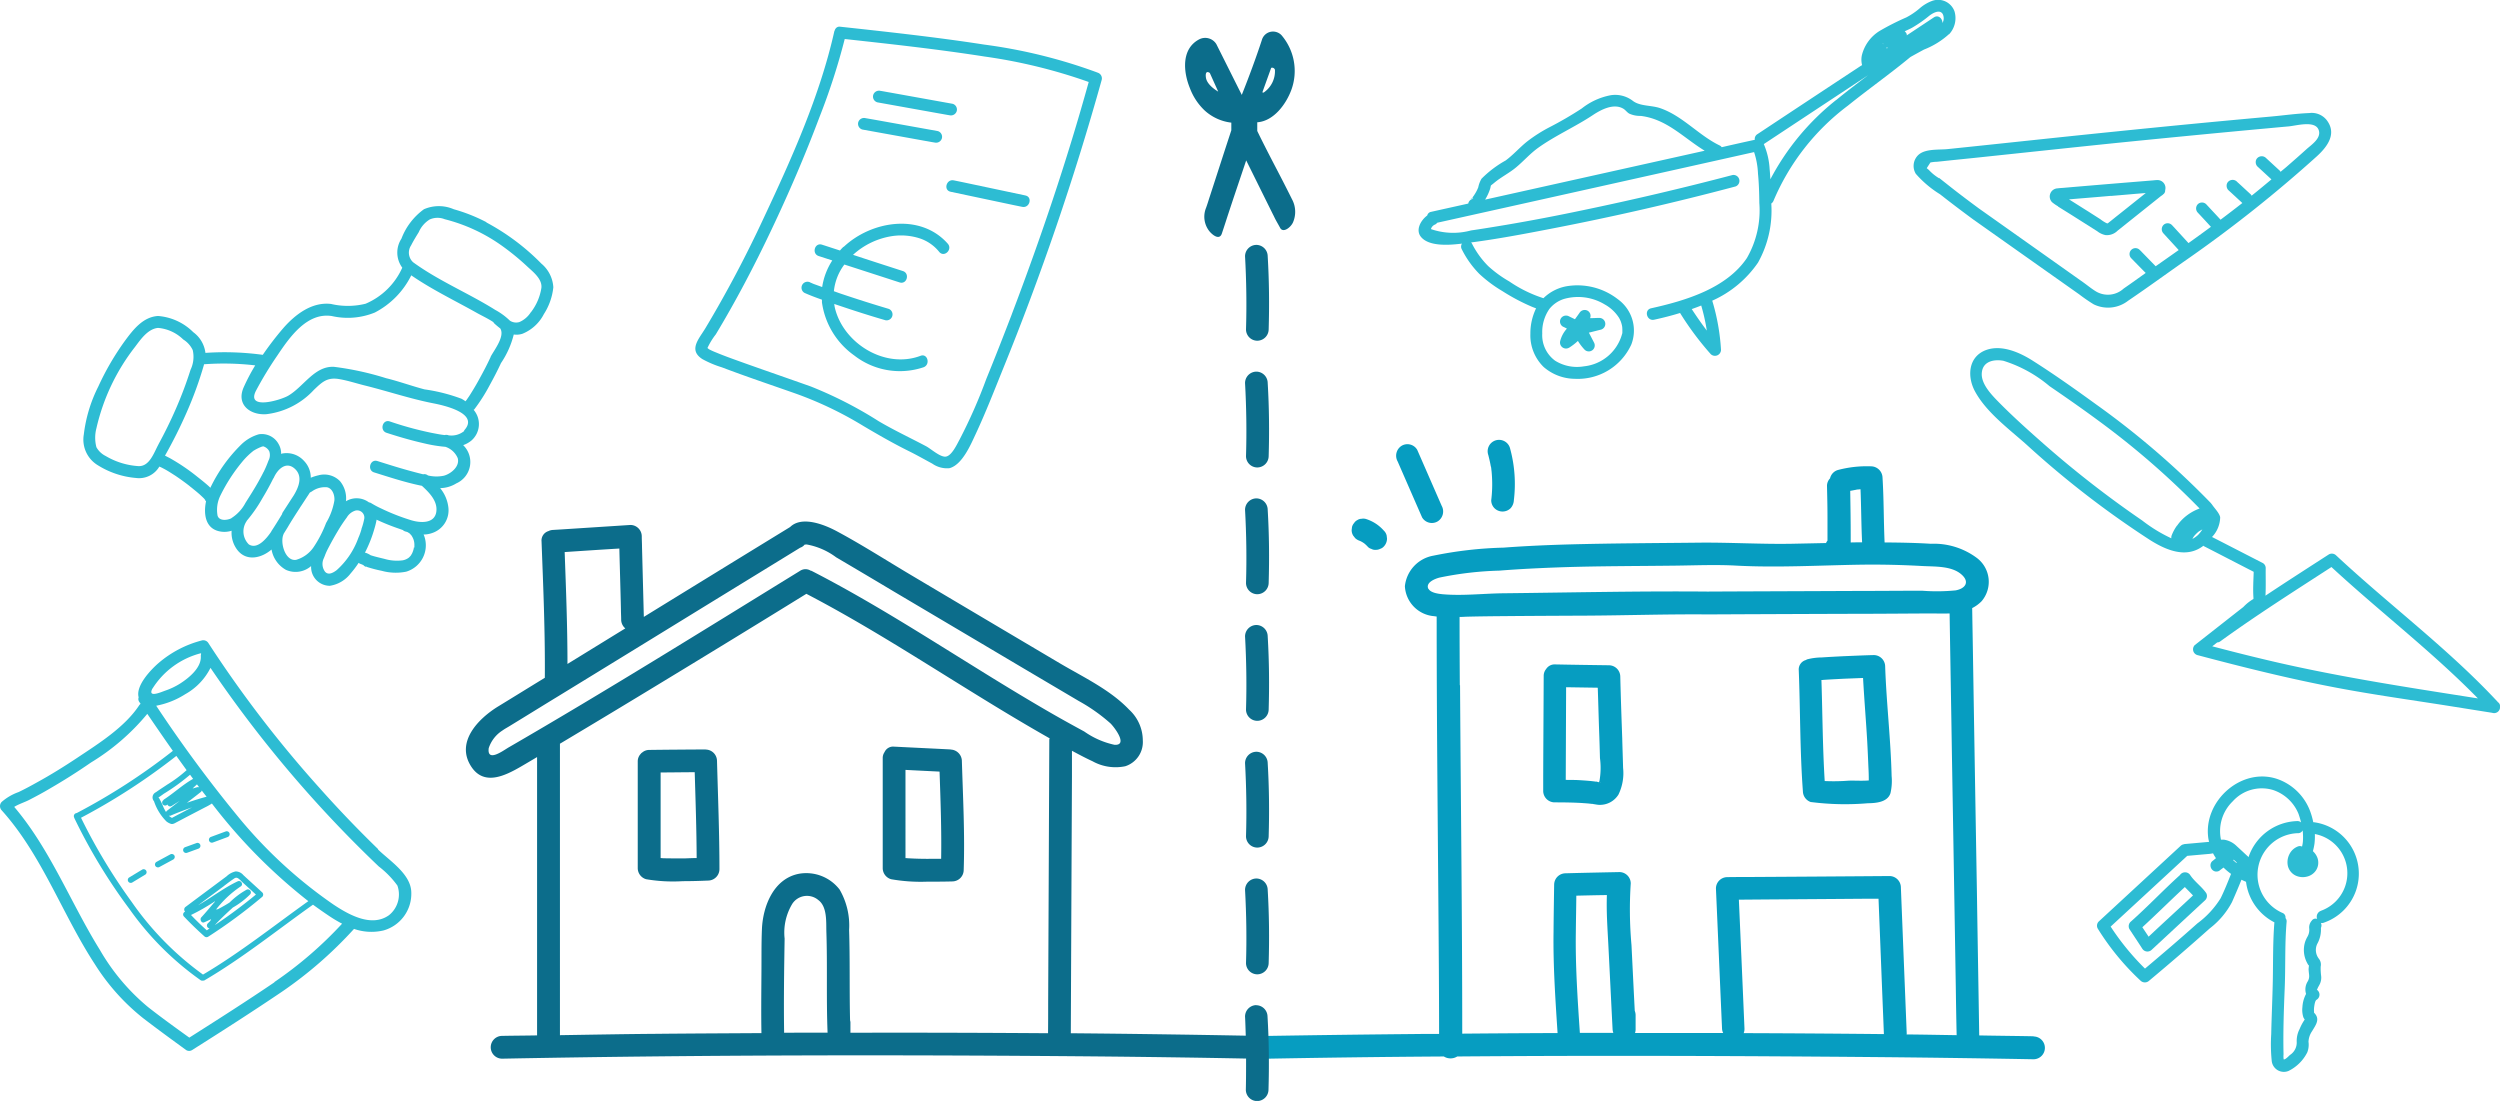<svg xmlns="http://www.w3.org/2000/svg" width="219.364" height="96.604" viewBox="0 0 219.364 96.604">
  <g id="PICTOS_SITE_CHATEAUGIRON-01" transform="translate(-13.811 -14.997)">
    <g id="Groupe_552" data-name="Groupe 552" transform="translate(123.09 53.653)">
      <path id="Tracé_32427" data-name="Tracé 32427" d="M185.264,103.31c-1.592-.032-3.184-.043-4.775-.075-.064-4.145-.139-8.3-.2-12.446q-.176-10.256-.342-20.5c-.021-1.517-.053-3.034-.075-4.551a3.112,3.112,0,0,0,.823-.6,2.62,2.62,0,0,0-.449-3.825,6.308,6.308,0,0,0-4-1.218c-1.357-.085-2.7-.107-4.06-.118-.085-1.891-.064-3.793-.182-5.684a1.02,1.02,0,0,0-.994-.994,9.942,9.942,0,0,0-2.917.321.994.994,0,0,0-.694.737.949.949,0,0,0-.267.652c.021.929.043,1.848.043,2.778v2.03a.873.873,0,0,0-.128.214l-3.055.064c-2.639.043-5.278-.118-7.916-.1-3.782.043-7.564.053-11.335.15-2,.053-4,.139-5.993.288a34.8,34.8,0,0,0-6.154.705,3.036,3.036,0,0,0-2.5,2.682,2.782,2.782,0,0,0,2.564,2.628l.224.032c0,10.288.128,20.565.192,30.854.011,1.923.021,3.846.021,5.769-.737,0-1.474,0-2.211.011q-6.907.064-13.824.182a1,1,0,0,0,0,2q8.221-.16,16.452-.214a1.11,1.11,0,0,0,1.175,0c12.243-.1,24.5-.053,36.74.053q6.907.064,13.824.192a1,1,0,0,0,0-2ZM169.677,55.353s.128-.021.15-.021c.085,0,.171-.021.246-.021.064,1.549.064,3.109.139,4.658-.331,0-.673,0-1,.011v-.588c0-1.314-.021-2.628-.043-3.942.15-.021.3-.053.459-.085a.282.282,0,0,0,.075-.011Zm-37.52,8.707c-.278-.566.588-.9.983-1a29.555,29.555,0,0,1,5.246-.609c1.752-.139,3.515-.224,5.267-.288,3.4-.118,6.805-.107,10.2-.15,1.773-.021,3.558-.1,5.342,0,3.675.192,7.339-.032,11.015-.085,1.763-.021,3.515.021,5.267.118,1.1.064,2.6-.032,3.472.759.716.641.331,1.218-.523,1.378a16.843,16.843,0,0,1-2.938.032c-2.094,0-4.188.021-6.282.021-4.188.021-8.376.032-12.553.053-5.972-.053-11.965.085-17.948.15-1.731.021-3.547.235-5.278.085-.353-.032-1.079-.118-1.261-.481Zm2.756,8.44c-.011-2-.021-4-.021-5.983.182,0,.353-.011.534-.021,1.154-.032,2.318-.043,3.472-.053,2.4-.021,4.8-.032,7.2-.043,3.515-.021,7.04-.139,10.555-.107q6.474-.032,12.948-.053c2.158,0,4.316-.021,6.474-.032.6,0,1.218.021,1.816,0,.064,4.092.139,8.173.2,12.264q.176,10.256.342,20.5c.021,1.41.043,2.831.075,4.241-1.464-.021-2.927-.053-4.391-.064,0-.021.011-.043.011-.064-.15-3.739-.3-7.489-.449-11.228-.021-.534-.043-1.068-.064-1.613a1.006,1.006,0,0,0-.994-.994q-6.234.048-12.467.085c-.588,0-1.186,0-1.773.011a1,1,0,0,0-.994.994c.182,4.092.353,8.183.534,12.275a.987.987,0,0,0,.1.406h-7.735a1.069,1.069,0,0,0,.053-.278v-1.293a1.059,1.059,0,0,0-.075-.374c-.1-1.923-.192-3.857-.288-5.78a34.989,34.989,0,0,1-.064-5.4,1,1,0,0,0-.994-.994c-1.581.032-3.152.064-4.733.107a1.006,1.006,0,0,0-.994.994c-.021,1.378-.043,2.756-.053,4.134-.043,2.959.16,5.929.353,8.889q-4.183.016-8.365.053c0-10.192-.128-20.384-.192-30.565Zm10.181,21.634c.011-1.058.032-2.1.043-3.162.9-.021,1.795-.043,2.682-.053-.053,1.453.053,2.917.128,4.369.128,2.479.246,4.968.374,7.446a1.171,1.171,0,0,0,.064.278h-2.938c-.2-2.959-.4-5.919-.353-8.878Zm14.732,8.889a1.007,1.007,0,0,0,.064-.417q-.24-5.641-.491-11.282c3.814-.032,7.617-.053,11.431-.085h.823c.139,3.408.267,6.816.406,10.224.021.534.043,1.068.064,1.613v.043q-6.154-.064-12.307-.085Z" transform="translate(-116.1 -51.037)" fill="#069dc1"/>
      <path id="Tracé_32428" data-name="Tracé 32428" d="M162.619,81.695a23.485,23.485,0,0,0,4.978.107c.705-.011,1.741-.075,2-.887a4.759,4.759,0,0,0,.1-1.506c-.075-3.216-.459-6.41-.566-9.615a1.006,1.006,0,0,0-.994-.994c-.887.021-1.784.064-2.671.1-.63.032-1.261.064-1.891.107a5.319,5.319,0,0,0-1.3.171.375.375,0,0,0-.085.053.859.859,0,0,0-.641.908c.139,3.536.1,7.083.363,10.609a1.019,1.019,0,0,0,.737.962Zm1.036-10.715c.641-.043,1.271-.075,1.912-.107l1.624-.064c.1,1.848.256,3.686.363,5.534.043.769.075,1.528.107,2.3q.032.545.032,1.09V79.8c-.588.053-1.218,0-1.784.021a16.949,16.949,0,0,1-2.083.032c-.182-2.949-.192-5.919-.288-8.867h.118Z" transform="translate(-112.995 -49.976)" fill="#069dc1"/>
      <path id="Tracé_32429" data-name="Tracé 32429" d="M144.043,81.738c.256.011.5.032.759.064h.043a.536.536,0,0,1,.128.021c.15.021.3.053.449.064a1.908,1.908,0,0,0,1.741-.9,4.3,4.3,0,0,0,.406-2.34c-.021-.865-.053-1.72-.075-2.585-.064-1.805-.128-3.611-.171-5.427a1.006,1.006,0,0,0-.994-.994c-1.581-.021-3.152-.043-4.733-.075a.88.88,0,0,0-.78.406.933.933,0,0,0-.214.588c-.011,2.949-.032,5.887-.043,8.835v1.282a1.006,1.006,0,0,0,.994.994c.833,0,1.677.011,2.511.064Zm1.175-1.88c-.513-.075-1.036-.107-1.549-.139-.374-.021-.759-.011-1.132-.021l.032-7.852v-.278l2.778.043c.043,1.25.075,2.511.118,3.761.032.8.053,1.613.075,2.414a6.582,6.582,0,0,1-.043,2c.043-.15,0,.021-.043.118-.075-.011-.16-.043-.246-.064Zm.214.107h.011C145.442,79.986,145.432,80,145.432,79.965Zm.064-.043a.576.576,0,0,0,.107-.032C145.581,79.922,145.538,79.922,145.5,79.922Z" transform="translate(-114.429 -49.923)" fill="#069dc1"/>
      <path id="Tracé_32430" data-name="Tracé 32430" d="M130.755,57.9a.994.994,0,0,0,1.367.353,1.026,1.026,0,0,0,.353-1.367c-.716-1.635-1.432-3.28-2.147-4.914a.994.994,0,0,0-1.367-.353,1.026,1.026,0,0,0-.353,1.367C129.323,54.621,130.039,56.266,130.755,57.9Z" transform="translate(-115.253 -51.159)" fill="#069dc1"/>
      <path id="Tracé_32431" data-name="Tracé 32431" d="M136.287,53.456c.011.075.021.15.032.235a.4.4,0,0,0,.011.107c.021.171.032.353.043.523a11.441,11.441,0,0,1-.064,2.094.976.976,0,0,0,.288.705,1.006,1.006,0,0,0,1.41,0,1.128,1.128,0,0,0,.288-.705,11.809,11.809,0,0,0-.321-4.5,1,1,0,1,0-1.923.534c.085.342.171.684.224,1.026Z" transform="translate(-114.739 -51.18)" fill="#069dc1"/>
      <path id="Tracé_32432" data-name="Tracé 32432" d="M125.118,59.288a1.09,1.09,0,0,0,.427.256,2.035,2.035,0,0,1,.417.246,3.028,3.028,0,0,1,.267.256.637.637,0,0,0,.321.2.681.681,0,0,0,.385.085.782.782,0,0,0,.385-.085.718.718,0,0,0,.321-.2,1.022,1.022,0,0,0,.288-.705c-.011-.085-.021-.182-.032-.267a.871.871,0,0,0-.256-.438,3.484,3.484,0,0,0-.705-.609,3.575,3.575,0,0,0-.844-.4.828.828,0,0,0-.4-.021.7.7,0,0,0-.374.118.717.717,0,0,0-.278.256.815.815,0,0,0-.182.342c-.011.085-.021.182-.032.267a.913.913,0,0,0,.139.5c.053.064.107.139.16.2Z" transform="translate(-115.503 -50.741)" fill="#069dc1"/>
    </g>
    <path id="Tracé_32433" data-name="Tracé 32433" d="M43.929,61.522s-.075-.021-.107-.032C43.758,61.49,43.779,61.543,43.929,61.522Z" transform="translate(2.048 3.177)" fill="#2ad0c4"/>
    <path id="Tracé_32434" data-name="Tracé 32434" d="M43.711,61.421a.033.033,0,0,1-.021-.011C43.711,61.431,43.711,61.431,43.711,61.421Z" transform="translate(2.042 3.172)" fill="#2ad0c4"/>
    <g id="Groupe_553" data-name="Groupe 553" transform="translate(13.811 14.997)">
      <path id="Tracé_32435" data-name="Tracé 32435" d="M134.717,31.3c-.192,0-.085.15,0,0Z" transform="translate(-5.557 -13.882)" fill="#2dbcd3"/>
      <path id="Tracé_32436" data-name="Tracé 32436" d="M176.878,18a2.071,2.071,0,0,0,.47-2.008,1.53,1.53,0,0,0-1.987-.908,3.551,3.551,0,0,0-1.1.673,6.3,6.3,0,0,1-1.143.769,21.845,21.845,0,0,0-2.34,1.186,3.49,3.49,0,0,0-1.56,2.147,1.881,1.881,0,0,0,.021.844q-4.6,3.029-9.188,6.068a.489.489,0,0,0-.224.491c-.972.214-1.934.427-2.906.652a.419.419,0,0,0-.192-.16c-1.848-.9-3.226-2.575-5.181-3.258-.791-.278-1.752-.16-2.4-.63a2.541,2.541,0,0,0-1.966-.513,5.822,5.822,0,0,0-2.543,1.164,32.046,32.046,0,0,1-2.81,1.635,13.011,13.011,0,0,0-1.966,1.25c-.662.523-1.218,1.175-1.9,1.677a9.435,9.435,0,0,0-2.115,1.6,2.422,2.422,0,0,0-.288.759,3.5,3.5,0,0,1-.363.684c-.032.064-.128.16-.139.224a.159.159,0,0,1-.032.085.613.613,0,0,1,.128.011.509.509,0,0,0-.47.417c-1.09.246-2.169.481-3.258.726a.424.424,0,0,0-.342.32c-.556.406-1.047,1.261-.556,1.87.694.865,2.468.726,3.408.62.064,0,.128-.021.192-.021a.492.492,0,0,0-.011.5,8.449,8.449,0,0,0,1.528,2.147,11.683,11.683,0,0,0,2.03,1.517,17.648,17.648,0,0,0,2.628,1.389c.107.043.224.085.331.128a5.044,5.044,0,0,0-.5,2.211A3.89,3.89,0,0,0,141.3,47.2a4.231,4.231,0,0,0,2.746,1.036,5.16,5.16,0,0,0,4.946-3.013,3.387,3.387,0,0,0-1.175-3.964,5.77,5.77,0,0,0-4.519-1.143,3.885,3.885,0,0,0-2.019,1.047,11.539,11.539,0,0,1-3-1.474,10.351,10.351,0,0,1-1.848-1.346A7.715,7.715,0,0,1,135,36.356c-.021-.032-.043-.053-.064-.085,2.286-.3,4.551-.726,6.816-1.164q8.253-1.586,16.388-3.75a.521.521,0,0,0-.278-1q-6.522,1.715-13.13,3.087c-2.233.47-4.466.9-6.72,1.282-1.026.171-2.051.342-3.087.491a5.958,5.958,0,0,1-3.515-.118.605.605,0,0,1,.374-.406.469.469,0,0,0,.171-.15q13.91-3.093,27.809-6.2a6.922,6.922,0,0,1,.342,1.9c.085.855.107,1.72.118,2.575a8.385,8.385,0,0,1-1.09,4.818c-1.805,2.682-5.427,3.75-8.408,4.412-.652.15-.374,1.154.278,1,.737-.16,1.5-.353,2.265-.588h0a26.206,26.206,0,0,0,2.692,3.611.532.532,0,0,0,.9-.374,18.585,18.585,0,0,0-.769-4.316,9.6,9.6,0,0,0,4.017-3.344,9.358,9.358,0,0,0,1.164-5.181.534.534,0,0,0,.192-.235A20.314,20.314,0,0,1,168,24.263c1.805-1.453,3.7-2.788,5.481-4.263.4-.224.791-.438,1.186-.652A7.084,7.084,0,0,0,176.857,18ZM141.762,42.157a2.667,2.667,0,0,1,1.325-.929,4.513,4.513,0,0,1,3.568.481,3.49,3.49,0,0,1,1.229,1.132,1.731,1.731,0,0,1,.107.192c0,.011.053.107.064.139a2.77,2.77,0,0,1,.118.4.312.312,0,0,0,.021.1v.021h0c0,.075.011.15.011.224v.2c0,.118,0,.118-.021.171a3.88,3.88,0,0,1-3.344,2.852,3.623,3.623,0,0,1-2.532-.491,2.77,2.77,0,0,1-1.132-2.393,3.552,3.552,0,0,1,.588-2.094Zm-5.6-9.636a.157.157,0,0,0,.021-.043,4.342,4.342,0,0,0,.417-.908c.118-.406-.043-.192.353-.523.609-.513,1.335-.865,1.944-1.378.652-.545,1.207-1.186,1.9-1.688,1.517-1.09,3.258-1.848,4.818-2.885.726-.481,1.838-1.068,2.682-.556.192.118.321.321.513.427a2.285,2.285,0,0,0,1,.2c2.3.278,3.761,1.923,5.619,3.055l-19.283,4.295Zm18.14,9.594c.278-.1.556-.2.823-.31a17.225,17.225,0,0,1,.491,2.2c-.459-.609-.9-1.239-1.325-1.891Zm12.66-18.343a21.884,21.884,0,0,0-5.769,6.955c-.021-.288-.032-.588-.064-.876a6.492,6.492,0,0,0-.513-2.211q4.583-3.029,9.156-6.047c-.951.716-1.891,1.432-2.8,2.179Zm4.081-4.925.043-.043a.136.136,0,0,0,.011.064c-.021,0-.032-.021-.053-.021Zm.363.406-.032-.1a.563.563,0,0,0,.128.032ZM173.16,18.1V18a.563.563,0,0,0-.182-.256c.224-.107.449-.2.662-.321a10.878,10.878,0,0,0,1.485-1.036c.288-.224.94-.62,1.2-.139a.849.849,0,0,1-.032.769c.011-.374-.353-.759-.759-.491L173.16,18.1Z" transform="translate(-5.85 -14.997)" fill="#2dbcd3"/>
      <path id="Tracé_32437" data-name="Tracé 32437" d="M142.73,43.772a5.215,5.215,0,0,0,.78-.6,4.58,4.58,0,0,0,.588.769.522.522,0,0,0,.684.043.527.527,0,0,0,.139-.673l-.449-.865c.353-.085.716-.182,1.068-.267a.524.524,0,0,0-.139-1.026c-.278,0-.545.021-.823.021a.523.523,0,0,0-.214-.652.536.536,0,0,0-.716.192c-.128.182-.267.374-.4.556-.171-.085-.353-.171-.523-.256a.534.534,0,0,0-.716.192.524.524,0,0,0,.192.716,3.4,3.4,0,0,1,.342.171,2.525,2.525,0,0,0-.588,1.09.526.526,0,0,0,.769.588Z" transform="translate(-5.055 -13.257)" fill="#2dbcd3"/>
      <path id="Tracé_32438" data-name="Tracé 32438" d="M185.509,40.188a14.9,14.9,0,0,0,1.271.876,2.871,2.871,0,0,0,3.034-.32c1.72-1.164,3.4-2.393,5.1-3.579a115.8,115.8,0,0,0,11.463-9.1c.908-.833,1.773-1.976.844-3.173a1.675,1.675,0,0,0-1.528-.609c-1.1.043-2.2.2-3.29.3q-6.923.625-13.856,1.335c-4.861.491-9.722,1.026-14.593,1.528-.759.075-1.912-.043-2.521.481a1.323,1.323,0,0,0-.256,1.688,9.3,9.3,0,0,0,2.126,1.795c.951.748,1.912,1.474,2.884,2.19q4.663,3.3,9.327,6.592ZM173.224,30.007a4.1,4.1,0,0,1-.908-.737l-.182-.15c.107-.171.214-.331.321-.5a3.3,3.3,0,0,1,.588-.064l1.207-.128,2.19-.224c4.167-.438,8.322-.887,12.489-1.314q6.186-.625,12.371-1.2c.855-.075,1.709-.16,2.575-.235.716-.064,2.372-.566,2.66.342.224.705-.641,1.261-1.079,1.656-.577.523-1.164,1.036-1.752,1.549-.171.15-.353.288-.523.438-.021-.032-.032-.053-.053-.085l-1.079-.994s-.107-.1-.15-.139a.534.534,0,0,0-.374-.15.553.553,0,0,0-.374.15.491.491,0,0,0-.15.374.534.534,0,0,0,.15.374l1.079.994.15.139h0c-.577.481-1.154.962-1.741,1.432a.566.566,0,0,0-.064-.107c-.363-.331-.716-.662-1.079-.994a1.908,1.908,0,0,1-.15-.139.534.534,0,0,0-.374-.15.553.553,0,0,0-.374.15.491.491,0,0,0-.15.374.534.534,0,0,0,.15.374c.363.331.716.662,1.079.994.053.043.1.1.15.139-.63.491-1.271.983-1.912,1.464-.363-.4-.737-.791-1.1-1.186-.053-.053-.107-.118-.16-.171a.522.522,0,0,0-.737,0,.532.532,0,0,0,0,.737c.374.4.748.8,1.111,1.2l.043.043c-.652.481-1.314.962-1.976,1.432a.033.033,0,0,0-.011-.021c-.417-.459-.844-.919-1.261-1.378-.064-.064-.118-.128-.182-.192a.522.522,0,0,0-.737,0,.532.532,0,0,0,0,.737c.417.459.844.919,1.261,1.378.021.032.053.053.075.085-.118.085-.246.171-.363.256l-1.656,1.164L191,36.47c-.053-.064-.118-.118-.182-.182a.521.521,0,1,0-.737.737c.417.427.833.855,1.261,1.282h.011c-.652.47-1.293.929-1.944,1.378a2.043,2.043,0,0,1-2.414.256c-.374-.224-.726-.513-1.079-.769Q181.3,35.9,176.7,32.645c-.812-.6-1.624-1.207-2.425-1.838l-1.068-.844Z" transform="translate(-3.071 -14.362)" fill="#2dbcd3"/>
      <path id="Tracé_32439" data-name="Tracé 32439" d="M182.877,32.1,184,32.8l2.329,1.474a1.729,1.729,0,0,0,.737.342,1.327,1.327,0,0,0,1.047-.385l3.825-3.055a.686.686,0,0,0,.182-.139.4.4,0,0,0,.171-.363.694.694,0,0,0-.694-.887c-.139,0-.288.021-.427.032l-2.361.192c-1.816.15-3.632.3-5.459.459-.16.011-.331.021-.491.043a.716.716,0,0,0-.5,1.207,3.275,3.275,0,0,0,.545.374Zm4.637-.919c.929-.075,1.859-.16,2.788-.235l.288-.021c-.823.652-1.645,1.314-2.468,1.966-.246.192-.491.4-.737.588-.15.118-.118.128-.246.085a3.219,3.219,0,0,1-.534-.342c-.331-.214-.673-.427-1-.641-.588-.363-1.164-.737-1.752-1.1,1.218-.107,2.446-.2,3.664-.31Z" transform="translate(-2.308 -13.986)" fill="#2dbcd3"/>
      <path id="Tracé_32440" data-name="Tracé 32440" d="M56.032,33.341A14.785,14.785,0,0,0,53.158,32.2a3.279,3.279,0,0,0-2.617,0,5.678,5.678,0,0,0-1.976,2.585,2.23,2.23,0,0,0,.075,2.543,6.155,6.155,0,0,1-3.216,3.162,6.474,6.474,0,0,1-3.034.021c-1.667-.2-3.12.908-4.167,2.094A26.664,26.664,0,0,0,36.4,44.975a24.768,24.768,0,0,0-5.032-.171A2.644,2.644,0,0,0,30.3,42.988a4.907,4.907,0,0,0-3.087-1.421c-1.325.075-2.19,1.207-2.917,2.19a23.648,23.648,0,0,0-2.329,4,12.642,12.642,0,0,0-1.271,4.209,2.625,2.625,0,0,0,1.122,2.628,7.491,7.491,0,0,0,3.451,1.186,2.06,2.06,0,0,0,2.051-.994c.021,0,.043,0,.053.021a.053.053,0,0,1,.032.011.131.131,0,0,1,.053.021c.075.032.15.075.214.107.374.192.726.427,1.079.652q.593.4,1.154.833a1.135,1.135,0,0,1,.118.1s.075.053.085.064c.1.075.182.15.278.224.16.128.31.256.459.385.128.118.256.235.385.363.043.043.085.107.128.15-.1-.085-.032-.053,0,.032.011.032.043.053.064.075-.246,1.175-.043,2.511,1.378,2.671a2.083,2.083,0,0,0,.865-.085,2.489,2.489,0,0,0,.513,1.7c.812,1.026,2.126.694,2.991-.053a2.545,2.545,0,0,0,1.261,1.784,2.072,2.072,0,0,0,2.211-.331,1.647,1.647,0,0,0,1.645,1.731,2.847,2.847,0,0,0,1.827-1.09,8.287,8.287,0,0,0,.694-.919c.043.021.085.053.128.075a2.305,2.305,0,0,1,.267.107c.011,0,.021.011.032.021l.011.011h0a.023.023,0,0,1,.021.021.753.753,0,0,0,.1.075h.032c.021,0,.1.021.15.021a.463.463,0,0,0-.053.011,11.878,11.878,0,0,0,1.346.353A4.615,4.615,0,0,0,48.991,64a2.417,2.417,0,0,0,1.581-3.109c-.021-.053-.043-.107-.064-.15a2.246,2.246,0,0,0,.748-.128,2.1,2.1,0,0,0,1.432-2.222,3.231,3.231,0,0,0-.726-1.72,2.773,2.773,0,0,0,1.421-.417,2.052,2.052,0,0,0,.6-3.355,2.312,2.312,0,0,0,.726-.406A1.915,1.915,0,0,0,54.9,49.8a.233.233,0,0,1,.053-.032A15.069,15.069,0,0,0,56.3,47.657c.353-.641.694-1.293,1-1.955a7.817,7.817,0,0,0,1.122-2.511,1.7,1.7,0,0,0,.759-.064,3.642,3.642,0,0,0,1.88-1.72,5.361,5.361,0,0,0,.833-2.361,2.927,2.927,0,0,0-1.047-2.073,19.839,19.839,0,0,0-4.84-3.622ZM27.251,52.827c-.4.726-.78,1.966-1.773,1.912a6.422,6.422,0,0,1-2.863-.887,1.883,1.883,0,0,1-.812-.769,3.264,3.264,0,0,1,0-1.667,18.123,18.123,0,0,1,3.387-7.136c.491-.652,1.122-1.581,2.019-1.667a3.594,3.594,0,0,1,2.211,1.015,2.19,2.19,0,0,1,.833.929,2.631,2.631,0,0,1-.192,1.731,34.907,34.907,0,0,1-1.271,3.387c-.47,1.079-.983,2.126-1.549,3.162Zm6.4,6.485c-.363.182-1.068.267-1.218-.224a2.826,2.826,0,0,1,.235-1.741A14.925,14.925,0,0,1,34.6,54.355a6.432,6.432,0,0,1,1.026-.994c-.075.053.107-.053.139-.075a4.446,4.446,0,0,1,.556-.256A.407.407,0,0,0,36.428,53l.032.011a.867.867,0,0,1,.513.438,1.034,1.034,0,0,1-.075.812c-.118.32-.246.63-.4.94a.091.091,0,0,1-.032.053h0c-.139.288-.3.577-.459.865-.353.63-.737,1.229-1.122,1.838A3.5,3.5,0,0,1,33.65,59.3Zm3.5,1.164c-.363.534-1.2,1.624-1.976,1.132a1.6,1.6,0,0,1-.192-2.041c.011-.011.011-.032.021-.043a12.614,12.614,0,0,0,1.357-1.955c.342-.566.662-1.143.951-1.731.011-.021.032-.032.043-.053.32-.748,1.09-1.528,1.87-.8.694.652.342,1.57-.1,2.308-.32.491-.641.994-.962,1.485a.5.5,0,0,0-.075.182c-.31.513-.62,1.015-.951,1.517Zm3.728,1.346a2.786,2.786,0,0,1-1.56,1.143c-.962.139-1.421-1.538-1.1-2.243V60.7c.118-.192.246-.4.363-.588.331-.566.684-1.111,1.036-1.656.053-.085.107-.171.16-.246l.523-.8c.075-.107.15-.224.214-.331.011,0,.021-.011.053-.032l.16-.1a1.97,1.97,0,0,1,1.293-.353c.459.075.705.652.662,1.164a5.677,5.677,0,0,1-.726,1.966,10.427,10.427,0,0,1-1.09,2.115Zm-.353-4.754a.033.033,0,0,1,.011-.021s.043-.053.032-.053c.021.021-.011.053-.053.075Zm4.54,3.184a5.22,5.22,0,0,1-.278.78,6.911,6.911,0,0,1-1.912,2.842c-.342.256-.737.449-1.015.128a1.14,1.14,0,0,1-.085-1.218c.011-.021.011-.053.021-.075s.021-.032.032-.053c.021-.064.043-.118.064-.182-.043.1.053-.118.064-.15.085-.192.182-.374.278-.556q.353-.673.737-1.314a13.132,13.132,0,0,1,.8-1.207,1.329,1.329,0,0,1,.769-.609.634.634,0,0,1,.769.684,5.549,5.549,0,0,1-.256.94Zm4.583,1.635v.064a1.692,1.692,0,0,1-.1.331c0,.021-.043.085-.043.107-.021.043-.053.085-.075.128,0,.021-.021.032-.032.053s-.021.032-.021.032c-.043.053-.1.1-.139.15a1.243,1.243,0,0,1-.577.256,3.848,3.848,0,0,1-1.581-.128c-.406-.1-.823-.192-1.218-.32a1.8,1.8,0,0,0-.5-.235.091.091,0,0,1,.032-.053,11.248,11.248,0,0,0,.8-2.041,6.56,6.56,0,0,0,.192-.791,19.135,19.135,0,0,0,2.03.812c.085.032.182.064.278.1a.5.5,0,0,0,.235.128,1.05,1.05,0,0,1,.171.053c.021,0,.032.021.053.032a1.126,1.126,0,0,1,.118.075.482.482,0,0,1,.075.075c.011.011.064.075.075.075l.064.1c.032.053.053.1.085.15h0a.226.226,0,0,0,.032.075,1.473,1.473,0,0,1,.1.588v.182Zm4.434-10.235a1.762,1.762,0,0,1-1.378.385c-.021,0-.043-.021-.064-.021a.49.49,0,0,0-.278,0c-.406-.043-.791-.128-1.09-.182a30.042,30.042,0,0,1-3.728-1.015c-.641-.214-.919.8-.278,1,1.111.363,2.233.684,3.365.94a12.366,12.366,0,0,0,1.795.288,1.774,1.774,0,0,1,1.079.994c.2.726-.588,1.367-1.207,1.538a3.151,3.151,0,0,1-1.41-.021.475.475,0,0,0-.417-.1c-.3-.075-.6-.15-.865-.224-1.058-.278-2.1-.609-3.152-.94-.641-.2-.919.812-.278,1,1.3.406,2.6.833,3.931,1.122.085.021.171.032.256.053.652.6,1.4,1.346,1.261,2.286-.16,1.058-1.41.972-2.19.737a18.463,18.463,0,0,1-2.671-1.047,7.56,7.56,0,0,1-.823-.438.488.488,0,0,0-.224-.085,1.809,1.809,0,0,0-2.019-.1,2.359,2.359,0,0,0-.523-1.763,1.928,1.928,0,0,0-1.891-.513,4.031,4.031,0,0,0-.673.214,2.107,2.107,0,0,0-.6-1.485,2.059,2.059,0,0,0-1.9-.641c-.032,0-.064.032-.1.032a1.654,1.654,0,0,0-.214-.844,1.672,1.672,0,0,0-1.741-.876,3.675,3.675,0,0,0-1.5.855A13.424,13.424,0,0,0,31.8,56.641l-.128-.128c-.331-.3-.684-.577-1.036-.855a17.555,17.555,0,0,0-2.4-1.624c-.128-.064-.267-.139-.417-.214a41.418,41.418,0,0,0,1.891-3.771,32.876,32.876,0,0,0,1.528-4.2V45.8h.043a23.866,23.866,0,0,1,4.455.1,17.186,17.186,0,0,0-1.026,1.955c-.641,1.5.588,2.425,2,2.329a6.748,6.748,0,0,0,4.177-2.137c.705-.673,1.154-1.111,2.169-.951.791.128,1.549.385,2.329.577,1.976.491,3.942,1.154,5.94,1.549.823.16,4.167.855,2.735,2.393Zm2.318-6.506c-.3.652-.63,1.282-.972,1.9-.2.374-.417.748-.641,1.111-.1.16-.2.331-.31.491-.053.075-.107.15-.16.235-.021.032-.043.053-.064.085,0,.011-.021.021-.032.032s-.021.032-.032.053a3.231,3.231,0,0,0-.353-.224,15.243,15.243,0,0,0-3.248-.823c-1.132-.3-2.244-.705-3.376-.983a25.84,25.84,0,0,0-4.551-.994c-1.72-.1-2.671,1.741-4.028,2.532-.684.4-3.739,1.3-2.82-.459a31.649,31.649,0,0,1,1.848-3.045c1.068-1.592,2.607-3.835,4.808-3.483a6.293,6.293,0,0,0,3.761-.31A7.331,7.331,0,0,0,49.429,38c1.827,1.261,3.867,2.233,5.8,3.323.406.224.951.481,1.4.78a.648.648,0,0,0,.075.107c.171.16.353.31.534.449.427.684-.523,1.88-.844,2.479Zm3.526-3.921a2.242,2.242,0,0,1-1.015.876.991.991,0,0,1-.833-.128,5.8,5.8,0,0,0-1.282-.94c-2.35-1.474-4.957-2.543-7.2-4.177a1.141,1.141,0,0,1-.182-1.485c.2-.4.438-.78.673-1.164a2.444,2.444,0,0,1,.962-1.111,1.7,1.7,0,0,1,1.314-.021,14.937,14.937,0,0,1,5.064,2.361,21.707,21.707,0,0,1,2.233,1.838c.5.459,1.271,1.068,1.186,1.827a4.664,4.664,0,0,1-.919,2.137Z" transform="translate(-13.342 -13.84)" fill="#2dbcd3"/>
      <path id="Tracé_32441" data-name="Tracé 32441" d="M106.218,21.218a45.981,45.981,0,0,0-9.936-2.457c-4.2-.652-8.429-1.111-12.649-1.57a.412.412,0,0,0-.406.171.154.154,0,0,1-.021.032.4.4,0,0,0-.053.118c0,.021-.021.043-.032.064-1.261,5.641-3.728,11.143-6.175,16.346A104.467,104.467,0,0,1,71.8,43.653c-.566.94-1.506,1.9-.267,2.7a9.03,9.03,0,0,0,1.72.726c2.1.8,4.241,1.517,6.367,2.265a32.135,32.135,0,0,1,6.036,2.874c1.3.769,2.617,1.528,3.974,2.2.716.353,1.389.737,2.083,1.111a2.252,2.252,0,0,0,1.506.4c1.143-.3,1.891-2.126,2.329-3.055.844-1.816,1.581-3.7,2.329-5.555a235.092,235.092,0,0,0,8.7-25.458.526.526,0,0,0-.363-.641ZM98.686,42.435c-.726,1.891-1.464,3.782-2.233,5.662a45.226,45.226,0,0,1-2.34,5.31c-.235.427-.694,1.442-1.218,1.506-.481.064-1.3-.684-1.72-.908-1.389-.737-2.81-1.4-4.167-2.2a35.5,35.5,0,0,0-5.951-3.045c-1.923-.684-3.846-1.346-5.769-2.03-.855-.31-1.72-.609-2.564-.962a5.823,5.823,0,0,1-.588-.267,1,1,0,0,1-.128-.1s-.021-.011-.021-.021A.039.039,0,0,1,72,45.352a5.992,5.992,0,0,1,.716-1.164c1.784-2.959,3.387-6.025,4.872-9.156,1.538-3.237,2.959-6.538,4.22-9.893a57.207,57.207,0,0,0,2.222-6.869c4.1.449,8.2.9,12.275,1.538a46.744,46.744,0,0,1,9.134,2.233c-1.912,6.9-4.209,13.7-6.752,20.384Z" transform="translate(-9.909 -14.847)" fill="#2dbcd3"/>
      <path id="Tracé_32442" data-name="Tracé 32442" d="M85.884,23.465l5.534.994c.267.043.534.1.8.139a.53.53,0,0,0,.641-.363.521.521,0,0,0-.363-.641L86.973,22.6c-.267-.043-.534-.1-.8-.139a.53.53,0,0,0-.641.363.521.521,0,0,0,.363.641Z" transform="translate(-8.911 -14.487)" fill="#2dbcd3"/>
      <path id="Tracé_32443" data-name="Tracé 32443" d="M84.664,25.7,90.2,26.7c.267.043.534.1.8.139a.53.53,0,0,0,.641-.363.521.521,0,0,0-.363-.641l-5.534-.994-.8-.139a.53.53,0,0,0-.641.363A.521.521,0,0,0,84.664,25.7Z" transform="translate(-8.996 -14.334)" fill="#2dbcd3"/>
      <path id="Tracé_32444" data-name="Tracé 32444" d="M92.192,29.811c-.652-.139-.94.865-.278,1l5.5,1.164.78.16c.652.139.94-.865.278-1l-5.5-1.164Z" transform="translate(-8.5 -13.985)" fill="#2dbcd3"/>
      <path id="Tracé_32445" data-name="Tracé 32445" d="M83.326,35.39c-.107.107-.214.214-.31.331-.235-.075-.459-.15-.694-.224-.3-.1-.588-.192-.887-.288-.641-.2-.919.8-.278,1l1.186.385a5.9,5.9,0,0,0-.887,2.329h-.011c-.214-.075-.438-.16-.652-.235a2.608,2.608,0,0,1-.256-.107c-.032-.011-.043-.021-.053-.021a.128.128,0,0,1-.064-.032.524.524,0,0,0-.523.908c.5.224,1.015.417,1.538.6v.235a6.866,6.866,0,0,0,2.831,4.658,6.516,6.516,0,0,0,6.09,1.036c.62-.235.353-1.25-.278-1-3.1,1.164-6.763-1.079-7.51-4.22-.021-.107-.043-.224-.053-.331l.385.128c1.357.459,2.724.9,4.113,1.3a.521.521,0,0,0,.278-1c-1.346-.4-2.682-.823-4.017-1.271-.267-.085-.523-.182-.791-.278a4.662,4.662,0,0,1,.919-2.34c1.325.427,2.639.855,3.964,1.282.3.1.588.192.887.288.641.2.919-.8.278-1-1.453-.47-2.917-.94-4.369-1.421a6.56,6.56,0,0,1,3.44-1.645,5.327,5.327,0,0,1,2.457.214,3.669,3.669,0,0,1,1.677,1.186c.449.5,1.186-.235.737-.737-2.393-2.7-6.7-2.008-9.134.288Z" transform="translate(-9.313 -13.741)" fill="#2dbcd3"/>
      <path id="Tracé_32446" data-name="Tracé 32446" d="M205.013,82.755a5.941,5.941,0,0,0-.2-.748A4.751,4.751,0,0,0,202.1,79.08c-3.226-1.314-6.795,1.795-6.282,5.149a2.6,2.6,0,0,0,.064.278h0l-2.137.192a.313.313,0,0,0-.107.032.115.115,0,0,0-.085.021h0a.5.5,0,0,0-.171.107L186.2,91.494a.519.519,0,0,0-.085.63,22.173,22.173,0,0,0,3.761,4.572.543.543,0,0,0,.737,0q2.708-2.26,5.331-4.6a7.045,7.045,0,0,0,1.944-2.3c.288-.652.566-1.3.833-1.966.128.064.267.128.4.182a4.629,4.629,0,0,0,2.489,3.558c-.139,1.709-.107,3.419-.139,5.128-.032,1.56-.107,3.12-.139,4.679a14.244,14.244,0,0,0,.043,2.34,1.07,1.07,0,0,0,1.485.887,3.643,3.643,0,0,0,1.635-1.624,1.849,1.849,0,0,0,.107-.929,1.774,1.774,0,0,1,.321-.94c.267-.459.684-.972.278-1.485a.3.3,0,0,0-.107-.107v-.032a2.1,2.1,0,0,1,0-.449c.021-.16.075-.6.214-.673a.521.521,0,0,0,0-.9c.053.043.064-.053.128-.182.053-.1.107-.192.16-.3a1.3,1.3,0,0,0,.118-.694,5.447,5.447,0,0,1-.043-.833.826.826,0,0,0-.15-.684,1.244,1.244,0,0,1-.15-1.314,2.553,2.553,0,0,0,.321-1.4.523.523,0,0,0,0-.438.436.436,0,0,0,.256-.021,4.551,4.551,0,0,0-.951-8.824ZM196.9,89.443a7.96,7.96,0,0,1-2.051,2.222c-1.506,1.346-3.045,2.66-4.594,3.964a22.248,22.248,0,0,1-3.013-3.686l6.72-6.207,1.795-.16a3.121,3.121,0,0,0,.47-.064,3.481,3.481,0,0,0,.256.427c-.107.085-.214.182-.331.267a.491.491,0,0,0-.15.374.576.576,0,0,0,.107.321.541.541,0,0,0,.267.192.5.5,0,0,0,.406-.053c.118-.1.246-.182.363-.278a5.525,5.525,0,0,0,.662.556c-.288.726-.577,1.453-.919,2.147Zm1.378-3.087c-.1-.075-.192-.16-.288-.246.011-.011.032-.021.043-.043l.288.256c-.011,0-.032.021-.043.032Zm.844.513h0v0Zm.15-1.09c-.321-.3-.641-.6-.972-.9a2.013,2.013,0,0,0-1.132-.566h-.246a3.633,3.633,0,0,1,1.036-3.365,3.426,3.426,0,0,1,3.526-.994,3.656,3.656,0,0,1,2.244,2.1c.085.246.16.491.224.748a.477.477,0,0,0-.31-.118,4.645,4.645,0,0,0-4.305,3.173.446.446,0,0,0-.064-.085Zm6.41,4.786a.548.548,0,0,0-.321.705.394.394,0,0,0-.47.15.886.886,0,0,0-.224.694,1.193,1.193,0,0,1-.15.705,2.651,2.651,0,0,0-.214.47,2.409,2.409,0,0,0,.16,1.805c.032.064.2.385.171.182.021.118-.032.331-.021.459.021.417.128.63-.064.994a1.324,1.324,0,0,0-.16,1.122,2.762,2.762,0,0,0-.32,1.154,2.113,2.113,0,0,0,.085.9,1.156,1.156,0,0,0,.118.192,4.3,4.3,0,0,0-.449.833,2.274,2.274,0,0,0-.256,1.09,1.3,1.3,0,0,1-.588,1.186c-.1.085-.417.438-.556.385a1.95,1.95,0,0,1-.011-.438c-.043-1.912.021-3.825.1-5.737.085-1.966,0-3.931.171-5.9a.428.428,0,0,0-.1-.321.413.413,0,0,0-.256-.449,3.652,3.652,0,0,1,1.335-7,.443.443,0,0,0,.427-.246,5.15,5.15,0,0,1,.021.994,2.742,2.742,0,0,1-.075.427.446.446,0,0,0-.331-.021,1.364,1.364,0,0,0-.5.31,1.414,1.414,0,0,0-.278.385,1.551,1.551,0,0,0-.128,1.047,1.281,1.281,0,0,0,.63.8,1.48,1.48,0,0,0,1.026.118,1.311,1.311,0,0,0,.823-.577,1.242,1.242,0,0,0,.118-1.047,1.458,1.458,0,0,0-.406-.609,6.036,6.036,0,0,0,.139-.662,5.525,5.525,0,0,0,.032-.844,3.5,3.5,0,0,1,.545,6.73Z" transform="translate(-2.042 -10.638)" fill="#2dbcd3"/>
      <path id="Tracé_32447" data-name="Tracé 32447" d="M194.045,86.885a.538.538,0,0,0-.9,0C191.663,88.221,190.3,89.674,188.8,91a.535.535,0,0,0-.085.63c.374.566.748,1.132,1.122,1.709a.534.534,0,0,0,.823.107c1.57-1.453,3.13-2.906,4.7-4.359a.519.519,0,0,0,.085-.63c-.406-.577-1.015-.994-1.4-1.57Zm-3.654,5.4c-.182-.278-.363-.545-.545-.823,1.261-1.154,2.468-2.361,3.728-3.526.235.246.481.481.716.737-1.293,1.207-2.6,2.4-3.889,3.611Z" transform="translate(-1.864 -10.101)" fill="#2dbcd3"/>
      <path id="Tracé_32448" data-name="Tracé 32448" d="M221.921,74.636c-4.348-4.679-9.53-8.515-14.187-12.863a.535.535,0,0,0-.63-.085c-1.859,1.2-3.718,2.393-5.566,3.622.043-.8.011-1.624.021-2.414a.511.511,0,0,0-.256-.449c-1.485-.759-2.97-1.528-4.455-2.286a2.573,2.573,0,0,0,.716-1.731c-.075-.385-.513-.8-.726-1.132-.011-.021-.032-.021-.043-.043a.223.223,0,0,0-.043-.064,73.442,73.442,0,0,0-10.074-8.664c-1.795-1.3-3.622-2.6-5.5-3.793-1.175-.759-2.842-1.517-4.252-.94-1.5.63-1.56,2.35-.865,3.611,1,1.838,3,3.3,4.54,4.679a82.741,82.741,0,0,0,10.758,8.312c1.506.962,3.269,1.667,4.733.534.011,0,.021.021.032.032,1.464.748,2.917,1.506,4.38,2.254-.021.759-.075,1.528-.021,2.276V65.6a3.962,3.962,0,0,0-.887.705c-1.421,1.111-2.842,2.233-4.263,3.344a.527.527,0,0,0,.235.876c4.06,1.079,8.141,2.094,12.264,2.874,3.173.6,6.378,1.047,9.572,1.549l4.028.641a.523.523,0,0,0,.684-.417h0v-.1a.409.409,0,0,0-.2-.427ZM193.77,59.166a3.842,3.842,0,0,0-.47.876.553.553,0,0,0-.021.235,13.168,13.168,0,0,1-2.553-1.56,90.55,90.55,0,0,1-8.846-6.9c-1.346-1.186-2.682-2.393-3.931-3.675-.577-.6-1.389-1.5-1.3-2.393.085-1.015,1.079-1.2,1.9-1.047a11.621,11.621,0,0,1,4.038,2.222c1.485,1.015,2.959,2.041,4.4,3.109a70.916,70.916,0,0,1,8.771,7.628,4.292,4.292,0,0,0-1.314.769,3.941,3.941,0,0,0-.662.737Zm1.805.855a1.989,1.989,0,0,1-.449.31,2.7,2.7,0,0,1,.139-.235,2.916,2.916,0,0,1,.406-.406A3.353,3.353,0,0,1,196,59.5a2.932,2.932,0,0,1-.427.534Zm5.566,10.812c-1.432-.342-2.852-.705-4.273-1.079l.438-.342a.432.432,0,0,0,.256-.085c3.173-2.3,6.485-4.4,9.765-6.528,4.22,3.9,8.824,7.414,12.852,11.527C213.8,73.322,207.434,72.36,201.142,70.833Z" transform="translate(-2.753 -13.043)" fill="#2dbcd3"/>
      <path id="Tracé_32449" data-name="Tracé 32449" d="M46.992,85.913q-2.66-2.58-5.128-5.352A102.523,102.523,0,0,1,32.1,67.836a.524.524,0,0,0-.588-.235,9.462,9.462,0,0,0-3.782,1.976c-.62.534-2.041,1.976-1.752,3.013a.435.435,0,0,0,.064.417,1.3,1.3,0,0,0,.107.15,1.007,1.007,0,0,0-.107.107c-1.271,1.944-3.568,3.376-5.459,4.637-1.143.759-2.308,1.485-3.515,2.147-.534.3-1.068.588-1.624.855a4.6,4.6,0,0,0-1.485.865.532.532,0,0,0,0,.737c3.536,3.921,5.32,9.134,8.183,13.514a18.868,18.868,0,0,0,4.241,4.733c1.239.951,2.5,1.87,3.761,2.788a.488.488,0,0,0,.523,0c2.66-1.677,5.31-3.376,7.916-5.139a35.822,35.822,0,0,0,6.292-5.491,4.656,4.656,0,0,0,2.575.139A3.343,3.343,0,0,0,49.9,89.694c-.032-1.6-1.912-2.767-2.927-3.761ZM27.2,71.81a7.1,7.1,0,0,1,4.231-3.087c0,.011.021.032.032.043a.642.642,0,0,0-.032.214c.064,1-1.026,1.891-1.784,2.382A6.067,6.067,0,0,1,28.318,72c-.417.15-1.57.662-1.132-.182ZM37.9,97.589c-2.457,1.667-4.968,3.269-7.478,4.861-1.218-.876-2.436-1.752-3.622-2.682a18.521,18.521,0,0,1-4.209-4.989c-2.564-4.124-4.359-8.846-7.532-12.574.406-.256.94-.417,1.325-.62.6-.31,1.2-.63,1.773-.972,1.239-.716,2.457-1.485,3.632-2.3a19.524,19.524,0,0,0,4.946-4.273c.737,1.079,1.485,2.169,2.244,3.248a54.765,54.765,0,0,1-8.44,5.459.269.269,0,0,0-.214.4v.021a48.672,48.672,0,0,0,4.84,7.991,26.031,26.031,0,0,0,6.292,6.282h.032c.021.011.043,0,.075.011a.52.52,0,0,0,.128-.011h.032c3.344-1.955,6.389-4.412,9.551-6.656.5.363,1,.716,1.517,1.058a11.4,11.4,0,0,0,1.036.609,34.448,34.448,0,0,1-5.951,5.128ZM30.187,81.864c.417-.321.833-.641,1.25-.972a.2.2,0,0,0,.075-.128c.139.182.278.363.427.545-.588.16-1.175.342-1.752.545Zm.47.385a.594.594,0,0,1-.085.043c-.556.288-1.111.577-1.667.876a.813.813,0,0,1-.278-.192.6.6,0,0,0,.139,0C29.386,82.708,30.017,82.472,30.658,82.248Zm.523-1.784c-.16.032-.31.085-.47.128.128-.128.256-.246.385-.363l.192.256c-.032,0-.075-.021-.107-.021ZM28.168,81.6a.261.261,0,0,0,.267.449A.465.465,0,0,1,28.51,82a.242.242,0,0,0,.353.128c.235-.15.481-.3.716-.449l-1.132.876a.192.192,0,0,0-.064.107,3.97,3.97,0,0,1-.224-.417,6.189,6.189,0,0,0-.363-.759c-.011-.032-.032-.053-.043-.085H27.7c0-.021.15-.107.16-.118.107-.075.214-.15.31-.224a17.755,17.755,0,0,0,2.318-1.677c.085.118.182.246.267.363-.919.513-1.7,1.261-2.585,1.827Zm.278-1.325c-.32.214-.641.417-.951.641a.5.5,0,0,0-.171.791,4.537,4.537,0,0,0,1.09,1.773,1.283,1.283,0,0,0,.4.214c.192.053.374-.085.545-.171.385-.2.759-.4,1.143-.6l1.314-.684a5.216,5.216,0,0,0,.588-.331,47.593,47.593,0,0,0,8.461,8.568c-3.055,2.179-6,4.53-9.241,6.442a26.492,26.492,0,0,1-6.26-6.378,49.756,49.756,0,0,1-4.444-7.382,55.214,55.214,0,0,0,8.365-5.427l.9,1.25a11.493,11.493,0,0,1-1.741,1.293ZM47.933,91.714c-1.538,1.09-3.558-.075-4.861-.94a40.531,40.531,0,0,1-8.408-7.756,117.263,117.263,0,0,1-7.147-9.69,7.239,7.239,0,0,0,2.553-1.015,5.428,5.428,0,0,0,2.211-2.308A106.942,106.942,0,0,0,47.046,87.43a8.1,8.1,0,0,1,1.635,1.677,2.333,2.333,0,0,1-.759,2.617Z" transform="translate(-13.811 -11.403)" fill="#2dbcd3"/>
      <path id="Tracé_32450" data-name="Tracé 32450" d="M25.571,86.422c-.374.224-.759.459-1.132.684a.258.258,0,0,0,.256.449c.374-.224.759-.459,1.132-.684a.258.258,0,1,0-.256-.449Z" transform="translate(-13.094 -10.118)" fill="#2dbcd3"/>
      <path id="Tracé_32451" data-name="Tracé 32451" d="M26.925,86.283c.406-.224.812-.438,1.218-.662a.263.263,0,0,0,.1-.353.271.271,0,0,0-.353-.1c-.406.224-.812.438-1.218.662a.263.263,0,0,0-.1.353A.271.271,0,0,0,26.925,86.283Z" transform="translate(-12.942 -10.203)" fill="#2dbcd3"/>
      <path id="Tracé_32452" data-name="Tracé 32452" d="M31.3,84.264c.438-.16.865-.321,1.3-.481a.267.267,0,0,0,.182-.321.259.259,0,0,0-.32-.182c-.438.16-.865.321-1.3.481a.267.267,0,0,0-.182.321.259.259,0,0,0,.32.182Z" transform="translate(-12.639 -10.331)" fill="#2dbcd3"/>
      <path id="Tracé_32453" data-name="Tracé 32453" d="M29.181,85.1c.331-.118.673-.246,1-.363a.267.267,0,0,0,.182-.321.259.259,0,0,0-.32-.182l-1,.363a.267.267,0,0,0-.182.321A.259.259,0,0,0,29.181,85.1Z" transform="translate(-12.784 -10.266)" fill="#2dbcd3"/>
      <path id="Tracé_32454" data-name="Tracé 32454" d="M29.021,90.106a.258.258,0,0,0-.1.417c.577.609,1.175,1.186,1.795,1.741a.274.274,0,0,0,.321.043A45.258,45.258,0,0,0,35.8,88.792a.268.268,0,0,0,0-.374c-.556-.513-1.111-1.015-1.667-1.528a.883.883,0,0,0-.673-.321,1.642,1.642,0,0,0-.791.427c-1.207.9-2.414,1.795-3.611,2.692a.281.281,0,0,0-.043.406Zm3.419-2.265c.256-.192.5-.385.769-.566.16-.107.256-.214.459-.107a1.918,1.918,0,0,1,.31.278c.417.385.844.769,1.261,1.154a43.4,43.4,0,0,1-3.59,2.671.154.154,0,0,1,.021-.032c.406-.438.844-.855,1.282-1.261.085-.075.171-.15.256-.235a7.024,7.024,0,0,0,1.517-1.154.261.261,0,0,0-.32-.406,6.762,6.762,0,0,0-1.474,1.111c-.118.075-.235.15-.363.224-.224.128-.449.256-.684.374a.229.229,0,0,0-.16.043,9.119,9.119,0,0,1,2.169-2.041c.288-.171.032-.6-.267-.449-1.218.577-2.3,1.432-3.461,2.094.759-.566,1.528-1.132,2.286-1.7Zm-.791,1.378c-.406.459-.791.94-1.2,1.378-.16.171,0,.545.256.438.2-.085.4-.182.6-.278a1.078,1.078,0,0,1-.075.16l-.224.224a.256.256,0,0,0,.171.427c-.085.053-.16.118-.246.171-.481-.427-.94-.876-1.389-1.346a17.648,17.648,0,0,0,2.094-1.2Z" transform="translate(-12.783 -10.106)" fill="#2dbcd3"/>
    </g>
    <g id="Groupe_554" data-name="Groupe 554" transform="translate(54.691 17.768)">
      <path id="Tracé_32455" data-name="Tracé 32455" d="M92.261,76.566c-1.656-.085-3.3-.16-4.957-.246a.822.822,0,0,0-.833.481.9.9,0,0,0-.16.523v9.668a1.016,1.016,0,0,0,.737.962,15.106,15.106,0,0,0,3.184.214c.726,0,1.464,0,2.19-.021a1.006,1.006,0,0,0,.994-.994c.107-3.194-.064-6.389-.16-9.583a1.02,1.02,0,0,0-.994-.994Zm-1.923,9.6c-.556,0-1.1-.011-1.656-.043-.128,0-.246-.021-.374-.021V78.361c.994.053,2,.1,2.991.15.085,2.543.182,5.1.139,7.649-.363,0-.737.011-1.1,0Z" transform="translate(-49.736 -13.577)" fill="#0c6d8b"/>
      <path id="Tracé_32456" data-name="Tracé 32456" d="M72.151,76.55c-1.656.011-3.3.021-4.957.043a.941.941,0,0,0-.609.224.748.748,0,0,0-.107.085.154.154,0,0,1-.021.032.942.942,0,0,0-.267.662v9.38a1.016,1.016,0,0,0,.737.962,14.069,14.069,0,0,0,3.216.171c.737,0,1.485-.021,2.222-.053a1.006,1.006,0,0,0,.994-.994c0-3.173-.128-6.335-.214-9.508a1.006,1.006,0,0,0-.994-.994Zm-1.9,9.562c-.566,0-1.132,0-1.7-.011-.118,0-.235-.011-.353-.021v-7.51c.994,0,2-.021,2.991-.021.075,2.511.16,5.021.171,7.532-.363,0-.737.021-1.1.032Z" transform="translate(-51.111 -13.561)" fill="#0c6d8b"/>
      <path id="Tracé_32457" data-name="Tracé 32457" d="M120.531,32.312c-1.143-2.308-1.709-3.28-2.852-5.587-.064-.139-.139-.278-.2-.417v-.759c1.421-.1,2.511-1.549,2.991-2.842A4.83,4.83,0,0,0,119.6,17.9a1.034,1.034,0,0,0-1-.278,1.014,1.014,0,0,0-.716.705c-.534,1.624-1.132,3.237-1.763,4.818-.748-1.485-1.485-2.97-2.233-4.455a1.148,1.148,0,0,0-1.506-.417c-1.581.833-1.4,2.852-.812,4.284a5.216,5.216,0,0,0,1.293,1.955,4.183,4.183,0,0,0,2.34,1.068v.673c-.684,2.083-1.207,3.718-1.9,5.844-.107.32-.2.652-.321.972a2.043,2.043,0,0,0,.342,2.094c.4.438.876.662,1.047.15,0,0,.331-.994.406-1.239.5-1.538,1.154-3.461,1.731-5.181.78,1.57,1.56,3.152,2.34,4.722.085.16.16.331.246.491s.3.534.385.694c.246.491.9.011,1.122-.438a2.32,2.32,0,0,0-.075-2.062ZM118.7,20.774a.254.254,0,0,1,.331.171,2.273,2.273,0,0,1-.962,1.976c-.043.032-.118.032-.139-.011Zm-5.363-.256v.021h0v-.011Zm-.363,1.111c-.1-.748.342-.406.342-.406l.737,1.635s-.994-.545-1.079-1.239Z" transform="translate(-48.04 -17.59)" fill="#0c6d8b"/>
      <path id="Tracé_32458" data-name="Tracé 32458" d="M117.064,35.11a1.006,1.006,0,0,0-.994.994c.118,2.137.15,4.284.085,6.421a.992.992,0,0,0,.994.994,1.006,1.006,0,0,0,.994-.994c.064-2.137.043-4.284-.085-6.421A1.006,1.006,0,0,0,117.064,35.11Z" transform="translate(-47.703 -16.393)" fill="#0c6d8b"/>
      <path id="Tracé_32459" data-name="Tracé 32459" d="M117.064,45.52a1.006,1.006,0,0,0-.994.994c.118,2.137.15,4.284.085,6.421a.992.992,0,0,0,.994.994,1.006,1.006,0,0,0,.994-.994c.064-2.137.043-4.284-.085-6.421a1.006,1.006,0,0,0-.994-.994Z" transform="translate(-47.703 -15.682)" fill="#0c6d8b"/>
      <path id="Tracé_32460" data-name="Tracé 32460" d="M117.064,55.93a1.006,1.006,0,0,0-.994.994c.118,2.137.15,4.284.085,6.421a.992.992,0,0,0,.994.994,1.006,1.006,0,0,0,.994-.994c.064-2.137.043-4.284-.085-6.421A1.006,1.006,0,0,0,117.064,55.93Z" transform="translate(-47.703 -14.97)" fill="#0c6d8b"/>
      <path id="Tracé_32461" data-name="Tracé 32461" d="M117.064,66.33a1.006,1.006,0,0,0-.994.994c.118,2.137.15,4.284.085,6.421a.992.992,0,0,0,.994.994,1.006,1.006,0,0,0,.994-.994c.064-2.137.043-4.284-.085-6.421A1.006,1.006,0,0,0,117.064,66.33Z" transform="translate(-47.703 -14.26)" fill="#0c6d8b"/>
      <path id="Tracé_32462" data-name="Tracé 32462" d="M117.064,76.74a1.006,1.006,0,0,0-.994.994c.118,2.137.15,4.284.085,6.421a.992.992,0,0,0,.994.994,1.006,1.006,0,0,0,.994-.994c.064-2.137.043-4.284-.085-6.421A1.006,1.006,0,0,0,117.064,76.74Z" transform="translate(-47.703 -13.548)" fill="#0c6d8b"/>
      <path id="Tracé_32463" data-name="Tracé 32463" d="M117.064,87.15a1.006,1.006,0,0,0-.994.994c.118,2.137.15,4.284.085,6.421a.992.992,0,0,0,.994.994,1.006,1.006,0,0,0,.994-.994c.064-2.137.043-4.284-.085-6.421A1.006,1.006,0,0,0,117.064,87.15Z" transform="translate(-47.703 -12.837)" fill="#0c6d8b"/>
      <path id="Tracé_32464" data-name="Tracé 32464" d="M121.437,100.264a1.006,1.006,0,0,0-.994.994c.032.566.043,1.122.064,1.688q-7.676-.144-15.352-.214.048-11.266.1-22.531V77.947c.6.321,1.2.641,1.805.919a4.159,4.159,0,0,0,2.874.438,2.224,2.224,0,0,0,1.538-2.265,3.669,3.669,0,0,0-1.2-2.7c-1.656-1.741-4-2.842-6.047-4.049q-6.474-3.83-12.938-7.671c-2.222-1.314-4.423-2.735-6.7-3.953-1.026-.545-3.023-1.367-4.06-.353Q74.1,62.253,67.689,66.2l-.16-6.154c0-.31-.021-.62-.021-.919a1,1,0,0,0-.994-.994l-5.951.385c-.288.021-.566.032-.855.053a.93.93,0,0,0-.385.1.862.862,0,0,0-.609.908c.15,3.985.321,7.98.288,11.965-1.367.833-2.724,1.677-4.092,2.511-1.741,1.068-3.728,3.1-2.4,5.224,1.111,1.784,2.959.887,4.38.064.481-.278.962-.566,1.432-.844v24.422c-1.026.021-2.041.021-3.066.043a1,1,0,0,0,0,2c17.6-.342,35.2-.353,52.8-.192,4.156.043,8.322.1,12.478.182,0,.908,0,1.827-.021,2.735a.992.992,0,0,0,.994.994,1.006,1.006,0,0,0,.994-.994c.064-2.137.043-4.284-.085-6.421a1.006,1.006,0,0,0-.994-.994ZM65.541,60.2c.043,1.784.1,3.558.139,5.342,0,.31.021.62.021.919a1.009,1.009,0,0,0,.363.748c-1.688,1.036-3.387,2.083-5.075,3.12,0-3.269-.128-6.549-.246-9.818,1.6-.107,3.194-.214,4.8-.31Zm-9.807,17.51c-.417.246-1.816,1.271-1.656.011a2.906,2.906,0,0,1,1.2-1.549c.235-.171.513-.31.759-.47,1.367-.833,2.724-1.677,4.092-2.511q6.41-3.926,12.809-7.863l8.472-5.2a.816.816,0,0,0,.385-.267A.825.825,0,0,1,82,59.849a6.126,6.126,0,0,1,2.564,1.122q2.532,1.49,5.043,2.991,5.657,3.349,11.324,6.709l4.936,2.917a15.225,15.225,0,0,1,2.767,1.955c.321.31,1.592,1.955.353,1.88a7.261,7.261,0,0,1-2.649-1.164c-1.122-.609-2.244-1.229-3.344-1.87-2.073-1.207-4.124-2.457-6.164-3.728-4.743-2.938-9.455-5.951-14.423-8.5-.032-.011-.053-.011-.085-.021a.862.862,0,0,0-.929.021C72.881,67.4,64.387,72.7,55.723,77.712ZM80,102.7c-.043-2.756,0-5.513.043-8.269a4.885,4.885,0,0,1,.673-3.055A1.538,1.538,0,0,1,83,91.045c.78.577.684,1.891.705,2.735.1,2.97-.011,5.929.107,8.9-1.271,0-2.543,0-3.814.011Zm23.268-25.768q-.048,11.586-.1,23.183c0,.876,0,1.741-.011,2.617q-8.67-.064-17.339-.043v-.919a.81.81,0,0,0-.032-.171c-.064-2.639,0-5.288-.085-7.927a6.281,6.281,0,0,0-.833-3.547,3.693,3.693,0,0,0-3.547-1.389c-2.244.417-3.184,2.842-3.269,4.861-.053,1.261-.032,2.532-.043,3.793-.011,1.773-.032,3.558,0,5.331-3.12.021-6.25.032-9.369.064-2.767.021-5.545.075-8.312.118V77.327c.043-.021.085-.053.128-.075q4.375-2.612,8.739-5.267,6.394-3.878,12.756-7.81c4.882,2.543,9.519,5.513,14.2,8.408,2.361,1.464,4.733,2.906,7.147,4.273,0,.032-.021.053-.021.085Z" transform="translate(-52.076 -14.841)" fill="#0c6d8b"/>
    </g>
  </g>
</svg>
